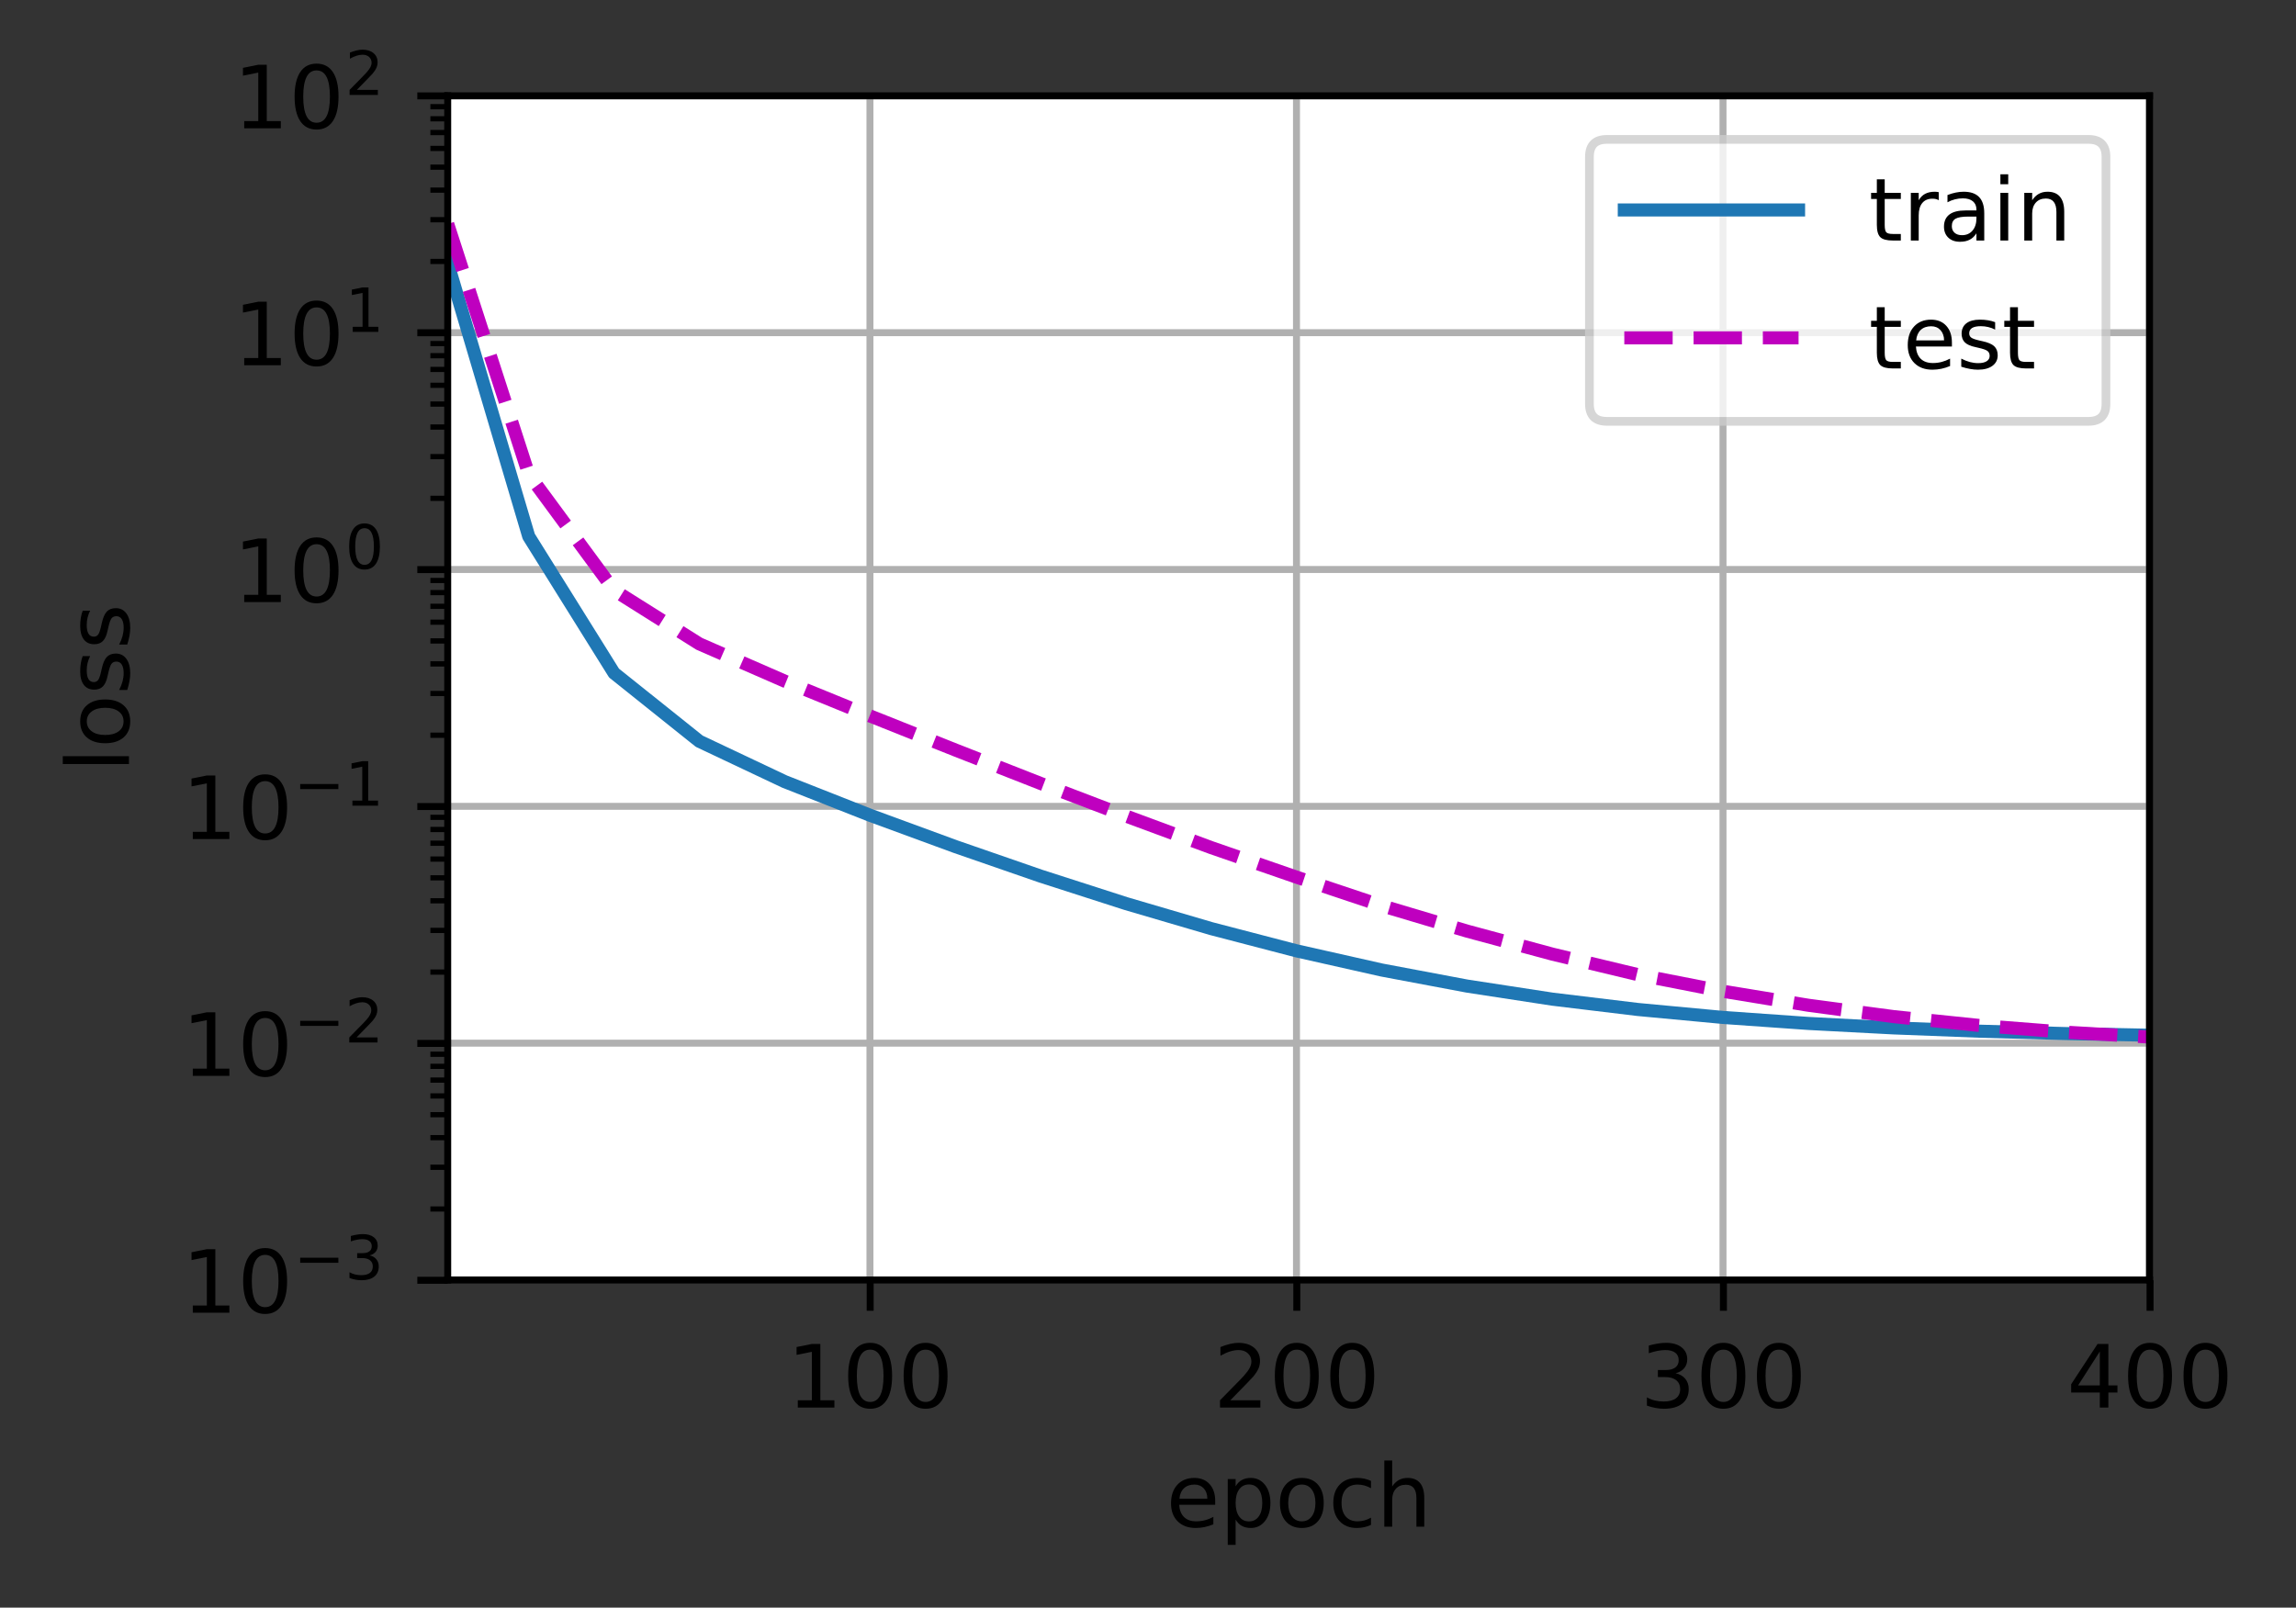 <?xml version="1.0" encoding="UTF-8"?>
<svg xmlns="http://www.w3.org/2000/svg" xmlns:xlink="http://www.w3.org/1999/xlink" width="351.229" height="245.941" viewBox="0 0 351.229 245.941" version="1.1">
<rect x="0" y="0" width="351.229" height="245.941" fill="#333333" stroke="none"/>
<defs>
<clipPath id="clip1">
  <path d="M 132 14.664 L 134 14.664 L 134 195.867 L 132 195.867 Z M 132 14.664 "/>
</clipPath>
<clipPath id="clip2">
  <path d="M 197 14.664 L 200 14.664 L 200 195.867 L 197 195.867 Z M 197 14.664 "/>
</clipPath>
<clipPath id="clip3">
  <path d="M 262 14.664 L 265 14.664 L 265 195.867 L 262 195.867 Z M 262 14.664 "/>
</clipPath>
<clipPath id="clip4">
  <path d="M 328 14.664 L 328.902 14.664 L 328.902 195.867 L 328 195.867 Z M 328 14.664 "/>
</clipPath>
<clipPath id="clip5">
  <path d="M 68.504 195 L 328.902 195 L 328.902 195.867 L 68.504 195.867 Z M 68.504 195 "/>
</clipPath>
<clipPath id="clip6">
  <path d="M 68.504 158 L 328.902 158 L 328.902 161 L 68.504 161 Z M 68.504 158 "/>
</clipPath>
<clipPath id="clip7">
  <path d="M 68.504 122 L 328.902 122 L 328.902 125 L 68.504 125 Z M 68.504 122 "/>
</clipPath>
<clipPath id="clip8">
  <path d="M 68.504 86 L 328.902 86 L 328.902 88 L 68.504 88 Z M 68.504 86 "/>
</clipPath>
<clipPath id="clip9">
  <path d="M 68.504 50 L 328.902 50 L 328.902 52 L 68.504 52 Z M 68.504 50 "/>
</clipPath>
<clipPath id="clip10">
  <path d="M 68.504 14.664 L 328.902 14.664 L 328.902 16 L 68.504 16 Z M 68.504 14.664 "/>
</clipPath>
<clipPath id="clip11">
  <path d="M 68.504 38 L 328.902 38 L 328.902 160 L 68.504 160 Z M 68.504 38 "/>
</clipPath>
<clipPath id="clip12">
  <path d="M 68.504 33 L 328.902 33 L 328.902 160 L 68.504 160 Z M 68.504 33 "/>
</clipPath>
<filter id="alpha" filterUnits="objectBoundingBox" x="0%" y="0%" width="100%" height="100%">
  <feColorMatrix type="matrix" in="SourceGraphic" values="0 0 0 0 1 0 0 0 0 1 0 0 0 0 1 0 0 0 1 0"/>
</filter>
<mask id="mask0">
  <g filter="url(#alpha)">
<rect x="0" y="0" width="351.229" height="245.941" style="fill:rgb(0%,0%,0%);fill-opacity:0.8;stroke:none;"/>
  </g>
</mask>
<clipPath id="clip13">
  <rect x="0" y="0" width="352" height="246"/>
</clipPath>
<g id="surface5" clip-path="url(#clip13)">
<path style="fill-rule:nonzero;fill:rgb(100%,100%,100%);fill-opacity:1;stroke-width:1;stroke-linecap:butt;stroke-linejoin:miter;stroke:rgb(80%,80%,80%);stroke-opacity:1;stroke-miterlimit:4;" d="M 184.403 48.354 L 239.678 48.354 C 241.011 48.354 241.679 47.689 241.679 46.356 L 241.679 18 C 241.679 16.667 241.011 15.999 239.678 15.999 L 184.403 15.999 C 183.07 15.999 182.402 16.667 182.402 18 L 182.402 46.356 C 182.402 47.689 183.07 48.354 184.403 48.354 Z M 184.403 48.354 " transform="matrix(1.333,0,0,1.333,0,-0)"/>
</g>
</defs>
<g id="surface1">
<path style=" stroke:none;fill-rule:nonzero;fill:rgb(100%,100%,100%);fill-opacity:1;" d="M 68.504 195.867 L 328.902 195.867 L 328.902 14.664 L 68.504 14.664 Z M 68.504 195.867 "/>
<g clip-path="url(#clip1)" clip-rule="nonzero">
<path style="fill:none;stroke-width:0.8;stroke-linecap:square;stroke-linejoin:round;stroke:rgb(69.02%,69.02%,69.02%);stroke-opacity:1;stroke-miterlimit:4;" d="M 99.835 146.9 L 99.835 10.998 " transform="matrix(1.333,0,0,1.333,0,-0)"/>
</g>
<path style="fill:none;stroke-width:0.8;stroke-linecap:butt;stroke-linejoin:round;stroke:rgb(0%,0%,0%);stroke-opacity:1;stroke-miterlimit:4;" d="M -0.001 0.001 L -0.001 3.499 " transform="matrix(1.333,0,0,1.333,133.115,195.866)"/>
<path style=" stroke:none;fill-rule:nonzero;fill:rgb(0%,0%,0%);fill-opacity:1;" d="M 122.043 214.223 L 124.191 214.223 L 124.191 206.809 L 121.855 207.277 L 121.855 206.078 L 124.18 205.609 L 125.492 205.609 L 125.492 214.223 L 127.641 214.223 L 127.641 215.332 L 122.043 215.332 Z M 122.043 214.223 "/>
<path style=" stroke:none;fill-rule:nonzero;fill:rgb(0%,0%,0%);fill-opacity:1;" d="M 133.109 206.477 C 132.434 206.477 131.926 206.809 131.582 207.477 C 131.242 208.141 131.074 209.145 131.074 210.48 C 131.074 211.812 131.242 212.812 131.582 213.477 C 131.926 214.145 132.434 214.477 133.109 214.477 C 133.793 214.477 134.305 214.145 134.645 213.477 C 134.984 212.812 135.156 211.812 135.156 210.48 C 135.156 209.145 134.984 208.141 134.645 207.477 C 134.305 206.809 133.793 206.477 133.109 206.477 Z M 133.109 205.434 C 134.199 205.434 135.031 205.867 135.609 206.727 C 136.184 207.59 136.469 208.84 136.469 210.48 C 136.469 212.117 136.184 213.367 135.609 214.227 C 135.031 215.09 134.199 215.52 133.109 215.52 C 132.02 215.52 131.188 215.09 130.613 214.227 C 130.039 213.367 129.75 212.117 129.75 210.48 C 129.75 208.84 130.039 207.59 130.613 206.727 C 131.188 205.867 132.02 205.434 133.109 205.434 Z M 133.109 205.434 "/>
<path style=" stroke:none;fill-rule:nonzero;fill:rgb(0%,0%,0%);fill-opacity:1;" d="M 141.594 206.477 C 140.918 206.477 140.406 206.809 140.066 207.477 C 139.727 208.141 139.555 209.145 139.555 210.48 C 139.555 211.812 139.727 212.812 140.066 213.477 C 140.406 214.145 140.918 214.477 141.594 214.477 C 142.273 214.477 142.785 214.145 143.125 213.477 C 143.469 212.812 143.641 211.812 143.641 210.48 C 143.641 209.145 143.469 208.141 143.125 207.477 C 142.785 206.809 142.273 206.477 141.594 206.477 Z M 141.594 205.434 C 142.684 205.434 143.516 205.867 144.09 206.727 C 144.668 207.59 144.953 208.84 144.953 210.48 C 144.953 212.117 144.668 213.367 144.09 214.227 C 143.516 215.09 142.684 215.52 141.594 215.52 C 140.504 215.52 139.672 215.09 139.098 214.227 C 138.523 213.367 138.234 212.117 138.234 210.48 C 138.234 208.84 138.523 207.59 139.098 206.727 C 139.672 205.867 140.504 205.434 141.594 205.434 Z M 141.594 205.434 "/>
<g clip-path="url(#clip2)" clip-rule="nonzero">
<path style="fill:none;stroke-width:0.8;stroke-linecap:square;stroke-linejoin:round;stroke:rgb(69.02%,69.02%,69.02%);stroke-opacity:1;stroke-miterlimit:4;" d="M 148.784 146.9 L 148.784 10.998 " transform="matrix(1.333,0,0,1.333,0,-0)"/>
</g>
<path style="fill:none;stroke-width:0.8;stroke-linecap:butt;stroke-linejoin:round;stroke:rgb(0%,0%,0%);stroke-opacity:1;stroke-miterlimit:4;" d="M 0.001 0.001 L 0.001 3.499 " transform="matrix(1.333,0,0,1.333,198.378,195.866)"/>
<path style=" stroke:none;fill-rule:nonzero;fill:rgb(0%,0%,0%);fill-opacity:1;" d="M 188.211 214.223 L 192.801 214.223 L 192.801 215.332 L 186.629 215.332 L 186.629 214.223 C 187.129 213.707 187.809 213.016 188.668 212.145 C 189.531 211.273 190.074 210.711 190.293 210.461 C 190.715 209.988 191.008 209.586 191.176 209.258 C 191.344 208.93 191.43 208.609 191.43 208.293 C 191.43 207.777 191.246 207.355 190.883 207.031 C 190.523 206.703 190.051 206.539 189.469 206.539 C 189.055 206.539 188.621 206.613 188.16 206.754 C 187.703 206.898 187.215 207.117 186.695 207.406 L 186.695 206.078 C 187.223 205.867 187.719 205.707 188.18 205.598 C 188.641 205.488 189.059 205.434 189.441 205.434 C 190.449 205.434 191.254 205.688 191.852 206.191 C 192.449 206.695 192.75 207.367 192.75 208.207 C 192.75 208.605 192.672 208.988 192.523 209.344 C 192.375 209.703 192.102 210.125 191.707 210.609 C 191.598 210.734 191.254 211.102 190.672 211.699 C 190.09 212.301 189.27 213.145 188.211 214.223 Z M 188.211 214.223 "/>
<path style=" stroke:none;fill-rule:nonzero;fill:rgb(0%,0%,0%);fill-opacity:1;" d="M 198.375 206.477 C 197.695 206.477 197.188 206.809 196.848 207.477 C 196.508 208.141 196.336 209.145 196.336 210.48 C 196.336 211.812 196.508 212.812 196.848 213.477 C 197.188 214.145 197.695 214.477 198.375 214.477 C 199.055 214.477 199.566 214.145 199.906 213.477 C 200.25 212.812 200.418 211.812 200.418 210.48 C 200.418 209.145 200.25 208.141 199.906 207.477 C 199.566 206.809 199.055 206.477 198.375 206.477 Z M 198.375 205.434 C 199.465 205.434 200.297 205.867 200.871 206.727 C 201.445 207.59 201.734 208.84 201.734 210.48 C 201.734 212.117 201.445 213.367 200.871 214.227 C 200.297 215.09 199.465 215.52 198.375 215.52 C 197.285 215.52 196.453 215.09 195.879 214.227 C 195.301 213.367 195.016 212.117 195.016 210.48 C 195.016 208.84 195.301 207.59 195.879 206.727 C 196.453 205.867 197.285 205.434 198.375 205.434 Z M 198.375 205.434 "/>
<path style=" stroke:none;fill-rule:nonzero;fill:rgb(0%,0%,0%);fill-opacity:1;" d="M 206.855 206.477 C 206.18 206.477 205.672 206.809 205.328 207.477 C 204.988 208.141 204.82 209.145 204.82 210.48 C 204.82 211.812 204.988 212.812 205.328 213.477 C 205.672 214.145 206.18 214.477 206.855 214.477 C 207.539 214.477 208.051 214.145 208.391 213.477 C 208.73 212.812 208.902 211.812 208.902 210.48 C 208.902 209.145 208.73 208.141 208.391 207.477 C 208.051 206.809 207.539 206.477 206.855 206.477 Z M 206.855 205.434 C 207.945 205.434 208.781 205.867 209.355 206.727 C 209.93 207.59 210.219 208.84 210.219 210.48 C 210.219 212.117 209.93 213.367 209.355 214.227 C 208.781 215.09 207.945 215.52 206.855 215.52 C 205.77 215.52 204.938 215.09 204.359 214.227 C 203.785 213.367 203.5 212.117 203.5 210.48 C 203.5 208.84 203.785 207.59 204.359 206.727 C 204.938 205.867 205.77 205.434 206.855 205.434 Z M 206.855 205.434 "/>
<g clip-path="url(#clip3)" clip-rule="nonzero">
<path style="fill:none;stroke-width:0.8;stroke-linecap:square;stroke-linejoin:round;stroke:rgb(69.02%,69.02%,69.02%);stroke-opacity:1;stroke-miterlimit:4;" d="M 197.73 146.9 L 197.73 10.998 " transform="matrix(1.333,0,0,1.333,0,-0)"/>
</g>
<path style="fill:none;stroke-width:0.8;stroke-linecap:butt;stroke-linejoin:round;stroke:rgb(0%,0%,0%);stroke-opacity:1;stroke-miterlimit:4;" d="M -0 0.001 L -0 3.499 " transform="matrix(1.333,0,0,1.333,263.641,195.866)"/>
<path style=" stroke:none;fill-rule:nonzero;fill:rgb(0%,0%,0%);fill-opacity:1;" d="M 256.328 210.09 C 256.957 210.223 257.445 210.504 257.801 210.93 C 258.152 211.355 258.332 211.879 258.332 212.504 C 258.332 213.465 258 214.207 257.34 214.73 C 256.68 215.258 255.742 215.52 254.527 215.52 C 254.121 215.52 253.703 215.48 253.27 215.398 C 252.84 215.32 252.391 215.199 251.934 215.035 L 251.934 213.77 C 252.297 213.98 252.695 214.141 253.129 214.25 C 253.562 214.355 254.016 214.41 254.492 214.41 C 255.316 214.41 255.941 214.25 256.375 213.926 C 256.805 213.598 257.023 213.125 257.023 212.504 C 257.023 211.93 256.82 211.484 256.422 211.16 C 256.02 210.836 255.461 210.676 254.746 210.676 L 253.613 210.676 L 253.613 209.594 L 254.797 209.594 C 255.441 209.594 255.938 209.465 256.281 209.207 C 256.625 208.949 256.797 208.578 256.797 208.09 C 256.797 207.594 256.617 207.211 256.266 206.941 C 255.91 206.676 255.406 206.539 254.746 206.539 C 254.383 206.539 253.996 206.582 253.586 206.66 C 253.172 206.738 252.719 206.859 252.223 207.023 L 252.223 205.852 C 252.723 205.711 253.191 205.609 253.629 205.539 C 254.066 205.469 254.477 205.434 254.863 205.434 C 255.859 205.434 256.648 205.66 257.23 206.117 C 257.812 206.57 258.105 207.18 258.105 207.953 C 258.105 208.492 257.949 208.945 257.641 209.316 C 257.332 209.688 256.895 209.945 256.328 210.09 Z M 256.328 210.09 "/>
<path style=" stroke:none;fill-rule:nonzero;fill:rgb(0%,0%,0%);fill-opacity:1;" d="M 263.637 206.477 C 262.961 206.477 262.453 206.809 262.109 207.477 C 261.77 208.141 261.598 209.145 261.598 210.48 C 261.598 211.812 261.77 212.812 262.109 213.477 C 262.453 214.145 262.961 214.477 263.637 214.477 C 264.32 214.477 264.828 214.145 265.172 213.477 C 265.512 212.812 265.684 211.812 265.684 210.48 C 265.684 209.145 265.512 208.141 265.172 207.477 C 264.828 206.809 264.32 206.477 263.637 206.477 Z M 263.637 205.434 C 264.727 205.434 265.559 205.867 266.133 206.727 C 266.711 207.59 266.996 208.84 266.996 210.48 C 266.996 212.117 266.711 213.367 266.133 214.227 C 265.559 215.09 264.727 215.52 263.637 215.52 C 262.547 215.52 261.715 215.09 261.141 214.227 C 260.566 213.367 260.277 212.117 260.277 210.48 C 260.277 208.84 260.566 207.59 261.141 206.727 C 261.715 205.867 262.547 205.434 263.637 205.434 Z M 263.637 205.434 "/>
<path style=" stroke:none;fill-rule:nonzero;fill:rgb(0%,0%,0%);fill-opacity:1;" d="M 272.121 206.477 C 271.441 206.477 270.934 206.809 270.594 207.477 C 270.254 208.141 270.082 209.145 270.082 210.48 C 270.082 211.812 270.254 212.812 270.594 213.477 C 270.934 214.145 271.441 214.477 272.121 214.477 C 272.801 214.477 273.312 214.145 273.652 213.477 C 273.996 212.812 274.164 211.812 274.164 210.48 C 274.164 209.145 273.996 208.141 273.652 207.477 C 273.312 206.809 272.801 206.477 272.121 206.477 Z M 272.121 205.434 C 273.211 205.434 274.043 205.867 274.617 206.727 C 275.191 207.59 275.48 208.84 275.48 210.48 C 275.48 212.117 275.191 213.367 274.617 214.227 C 274.043 215.09 273.211 215.52 272.121 215.52 C 271.031 215.52 270.199 215.09 269.625 214.227 C 269.051 213.367 268.762 212.117 268.762 210.48 C 268.762 208.84 269.051 207.59 269.625 206.727 C 270.199 205.867 271.031 205.434 272.121 205.434 Z M 272.121 205.434 "/>
<g clip-path="url(#clip4)" clip-rule="nonzero">
<path style="fill:none;stroke-width:0.8;stroke-linecap:square;stroke-linejoin:round;stroke:rgb(69.02%,69.02%,69.02%);stroke-opacity:1;stroke-miterlimit:4;" d="M 246.677 146.9 L 246.677 10.998 " transform="matrix(1.333,0,0,1.333,0,-0)"/>
</g>
<path style="fill:none;stroke-width:0.8;stroke-linecap:butt;stroke-linejoin:round;stroke:rgb(0%,0%,0%);stroke-opacity:1;stroke-miterlimit:4;" d="M -0.001 0.001 L -0.001 3.499 " transform="matrix(1.333,0,0,1.333,328.904,195.866)"/>
<path style=" stroke:none;fill-rule:nonzero;fill:rgb(0%,0%,0%);fill-opacity:1;" d="M 321.219 206.754 L 317.898 211.945 L 321.219 211.945 Z M 320.871 205.609 L 322.527 205.609 L 322.527 211.945 L 323.914 211.945 L 323.914 213.039 L 322.527 213.039 L 322.527 215.332 L 321.219 215.332 L 321.219 213.039 L 316.832 213.039 L 316.832 211.77 Z M 320.871 205.609 "/>
<path style=" stroke:none;fill-rule:nonzero;fill:rgb(0%,0%,0%);fill-opacity:1;" d="M 328.898 206.477 C 328.223 206.477 327.715 206.809 327.371 207.477 C 327.031 208.141 326.863 209.145 326.863 210.48 C 326.863 211.812 327.031 212.812 327.371 213.477 C 327.715 214.145 328.223 214.477 328.898 214.477 C 329.582 214.477 330.094 214.145 330.434 213.477 C 330.773 212.812 330.945 211.812 330.945 210.48 C 330.945 209.145 330.773 208.141 330.434 207.477 C 330.094 206.809 329.582 206.477 328.898 206.477 Z M 328.898 205.434 C 329.988 205.434 330.824 205.867 331.398 206.727 C 331.973 207.59 332.262 208.84 332.262 210.48 C 332.262 212.117 331.973 213.367 331.398 214.227 C 330.824 215.09 329.988 215.52 328.898 215.52 C 327.812 215.52 326.98 215.09 326.402 214.227 C 325.828 213.367 325.543 212.117 325.543 210.48 C 325.543 208.84 325.828 207.59 326.402 206.727 C 326.98 205.867 327.812 205.434 328.898 205.434 Z M 328.898 205.434 "/>
<path style=" stroke:none;fill-rule:nonzero;fill:rgb(0%,0%,0%);fill-opacity:1;" d="M 337.383 206.477 C 336.707 206.477 336.199 206.809 335.855 207.477 C 335.516 208.141 335.344 209.145 335.344 210.48 C 335.344 211.812 335.516 212.812 335.855 213.477 C 336.199 214.145 336.707 214.477 337.383 214.477 C 338.066 214.477 338.574 214.145 338.918 213.477 C 339.258 212.812 339.43 211.812 339.43 210.48 C 339.43 209.145 339.258 208.141 338.918 207.477 C 338.574 206.809 338.066 206.477 337.383 206.477 Z M 337.383 205.434 C 338.473 205.434 339.305 205.867 339.879 206.727 C 340.457 207.59 340.742 208.84 340.742 210.48 C 340.742 212.117 340.457 213.367 339.879 214.227 C 339.305 215.09 338.473 215.52 337.383 215.52 C 336.293 215.52 335.461 215.09 334.887 214.227 C 334.312 213.367 334.023 212.117 334.023 210.48 C 334.023 208.84 334.312 207.59 334.887 206.727 C 335.461 205.867 336.293 205.434 337.383 205.434 Z M 337.383 205.434 "/>
<path style=" stroke:none;fill-rule:nonzero;fill:rgb(0%,0%,0%);fill-opacity:1;" d="M 185.895 229.621 L 185.895 230.207 L 180.387 230.207 C 180.438 231.031 180.688 231.66 181.133 232.094 C 181.574 232.523 182.195 232.742 182.988 232.742 C 183.449 232.742 183.895 232.684 184.328 232.57 C 184.758 232.461 185.188 232.289 185.613 232.062 L 185.613 233.195 C 185.184 233.379 184.742 233.52 184.293 233.613 C 183.84 233.711 183.383 233.758 182.918 233.758 C 181.754 233.758 180.832 233.418 180.152 232.742 C 179.477 232.066 179.137 231.148 179.137 229.992 C 179.137 228.801 179.457 227.852 180.102 227.152 C 180.746 226.453 181.617 226.102 182.711 226.102 C 183.691 226.102 184.465 226.418 185.039 227.051 C 185.609 227.68 185.895 228.539 185.895 229.621 Z M 184.695 229.27 C 184.688 228.617 184.504 228.094 184.145 227.703 C 183.789 227.312 183.312 227.117 182.723 227.117 C 182.055 227.117 181.52 227.305 181.117 227.684 C 180.719 228.059 180.484 228.594 180.426 229.277 Z M 184.695 229.27 "/>
<path style=" stroke:none;fill-rule:nonzero;fill:rgb(0%,0%,0%);fill-opacity:1;" d="M 189.02 232.473 L 189.02 236.34 L 187.812 236.34 L 187.812 226.277 L 189.02 226.277 L 189.02 227.383 C 189.27 226.949 189.59 226.629 189.973 226.418 C 190.355 226.207 190.816 226.102 191.348 226.102 C 192.234 226.102 192.953 226.453 193.508 227.156 C 194.062 227.859 194.34 228.781 194.34 229.93 C 194.34 231.074 194.062 232 193.508 232.703 C 192.953 233.406 192.234 233.758 191.348 233.758 C 190.816 233.758 190.355 233.652 189.973 233.441 C 189.59 233.23 189.27 232.906 189.02 232.473 Z M 193.094 229.93 C 193.094 229.047 192.914 228.355 192.551 227.855 C 192.188 227.355 191.691 227.102 191.059 227.102 C 190.422 227.102 189.926 227.355 189.562 227.855 C 189.199 228.355 189.02 229.047 189.02 229.93 C 189.02 230.809 189.199 231.5 189.562 232 C 189.926 232.504 190.422 232.754 191.059 232.754 C 191.691 232.754 192.188 232.504 192.551 232 C 192.914 231.5 193.094 230.809 193.094 229.93 Z M 193.094 229.93 "/>
<path style=" stroke:none;fill-rule:nonzero;fill:rgb(0%,0%,0%);fill-opacity:1;" d="M 199.148 227.117 C 198.508 227.117 198 227.367 197.625 227.867 C 197.25 228.367 197.066 229.055 197.066 229.93 C 197.066 230.801 197.25 231.488 197.621 231.988 C 197.992 232.488 198.504 232.742 199.148 232.742 C 199.785 232.742 200.293 232.488 200.664 231.988 C 201.039 231.48 201.227 230.797 201.227 229.93 C 201.227 229.062 201.039 228.379 200.664 227.875 C 200.293 227.367 199.785 227.117 199.148 227.117 Z M 199.148 226.102 C 200.191 226.102 201.008 226.441 201.602 227.117 C 202.199 227.793 202.496 228.73 202.496 229.93 C 202.496 231.121 202.199 232.059 201.602 232.738 C 201.008 233.418 200.191 233.758 199.148 233.758 C 198.102 233.758 197.281 233.418 196.691 232.738 C 196.098 232.059 195.801 231.121 195.801 229.93 C 195.801 228.73 196.098 227.793 196.691 227.117 C 197.281 226.441 198.102 226.102 199.148 226.102 Z M 199.148 226.102 "/>
<path style=" stroke:none;fill-rule:nonzero;fill:rgb(0%,0%,0%);fill-opacity:1;" d="M 209.727 226.555 L 209.727 227.676 C 209.391 227.488 209.051 227.348 208.711 227.254 C 208.371 227.164 208.027 227.117 207.68 227.117 C 206.902 227.117 206.297 227.363 205.867 227.855 C 205.438 228.348 205.223 229.039 205.223 229.93 C 205.223 230.82 205.438 231.512 205.867 232.004 C 206.297 232.496 206.902 232.742 207.68 232.742 C 208.027 232.742 208.371 232.695 208.711 232.602 C 209.051 232.508 209.391 232.367 209.727 232.18 L 209.727 233.289 C 209.395 233.445 209.047 233.562 208.688 233.637 C 208.332 233.719 207.953 233.758 207.547 233.758 C 206.449 233.758 205.574 233.414 204.93 232.723 C 204.281 232.031 203.961 231.102 203.961 229.93 C 203.961 228.738 204.285 227.805 204.938 227.125 C 205.594 226.441 206.488 226.102 207.625 226.102 C 207.996 226.102 208.355 226.141 208.707 226.215 C 209.059 226.289 209.398 226.402 209.727 226.555 Z M 209.727 226.555 "/>
<path style=" stroke:none;fill-rule:nonzero;fill:rgb(0%,0%,0%);fill-opacity:1;" d="M 217.875 229.164 L 217.875 233.566 L 216.676 233.566 L 216.676 229.207 C 216.676 228.516 216.543 228 216.273 227.656 C 216.004 227.312 215.598 227.145 215.062 227.145 C 214.414 227.145 213.902 227.348 213.531 227.762 C 213.156 228.172 212.969 228.734 212.969 229.445 L 212.969 233.566 L 211.766 233.566 L 211.766 223.438 L 212.969 223.438 L 212.969 227.41 C 213.258 226.969 213.594 226.645 213.98 226.426 C 214.371 226.211 214.82 226.102 215.328 226.102 C 216.164 226.102 216.797 226.359 217.227 226.879 C 217.66 227.395 217.875 228.16 217.875 229.164 Z M 217.875 229.164 "/>
<g clip-path="url(#clip5)" clip-rule="nonzero">
<path style="fill:none;stroke-width:0.8;stroke-linecap:square;stroke-linejoin:round;stroke:rgb(69.02%,69.02%,69.02%);stroke-opacity:1;stroke-miterlimit:4;" d="M 51.378 146.9 L 246.677 146.9 " transform="matrix(1.333,0,0,1.333,0,-0)"/>
</g>
<path style="fill:none;stroke-width:0.8;stroke-linecap:butt;stroke-linejoin:round;stroke:rgb(0%,0%,0%);stroke-opacity:1;stroke-miterlimit:4;" d="M -0 0.001 L -3.501 0.001 " transform="matrix(1.333,0,0,1.333,68.504,195.866)"/>
<path style=" stroke:none;fill-rule:nonzero;fill:rgb(0%,0%,0%);fill-opacity:1;" d="M 29.492 199.723 L 31.641 199.723 L 31.641 192.305 L 29.301 192.773 L 29.301 191.578 L 31.629 191.109 L 32.941 191.109 L 32.941 199.723 L 35.09 199.723 L 35.09 200.828 L 29.492 200.828 Z M 29.492 199.723 "/>
<path style=" stroke:none;fill-rule:nonzero;fill:rgb(0%,0%,0%);fill-opacity:1;" d="M 40.559 191.977 C 39.883 191.977 39.371 192.309 39.031 192.977 C 38.691 193.641 38.52 194.641 38.52 195.98 C 38.52 197.312 38.691 198.309 39.031 198.977 C 39.371 199.645 39.883 199.977 40.559 199.977 C 41.238 199.977 41.75 199.645 42.09 198.977 C 42.434 198.309 42.605 197.312 42.605 195.98 C 42.605 194.641 42.434 193.641 42.09 192.977 C 41.75 192.309 41.238 191.977 40.559 191.977 Z M 40.559 190.934 C 41.648 190.934 42.48 191.363 43.055 192.227 C 43.633 193.09 43.918 194.34 43.918 195.98 C 43.918 197.617 43.633 198.863 43.055 199.727 C 42.48 200.59 41.648 201.02 40.559 201.02 C 39.469 201.02 38.637 200.59 38.062 199.727 C 37.488 198.863 37.199 197.617 37.199 195.98 C 37.199 194.34 37.488 193.09 38.062 192.227 C 38.637 191.363 39.469 190.934 40.559 190.934 Z M 40.559 190.934 "/>
<path style=" stroke:none;fill-rule:nonzero;fill:rgb(0%,0%,0%);fill-opacity:1;" d="M 45.922 192.41 L 51.762 192.41 L 51.762 193.188 L 45.922 193.188 Z M 45.922 192.41 "/>
<path style=" stroke:none;fill-rule:nonzero;fill:rgb(0%,0%,0%);fill-opacity:1;" d="M 56.539 192.055 C 56.98 192.148 57.324 192.348 57.57 192.645 C 57.816 192.941 57.941 193.309 57.941 193.746 C 57.941 194.418 57.711 194.938 57.25 195.305 C 56.789 195.676 56.133 195.859 55.281 195.859 C 54.996 195.859 54.703 195.828 54.398 195.773 C 54.098 195.715 53.785 195.633 53.465 195.52 L 53.465 194.633 C 53.719 194.781 53.996 194.891 54.301 194.969 C 54.605 195.043 54.922 195.082 55.254 195.082 C 55.832 195.082 56.27 194.969 56.574 194.742 C 56.875 194.512 57.027 194.184 57.027 193.746 C 57.027 193.348 56.887 193.031 56.605 192.809 C 56.324 192.582 55.934 192.469 55.434 192.469 L 54.637 192.469 L 54.637 191.711 L 55.469 191.711 C 55.922 191.711 56.266 191.621 56.508 191.438 C 56.746 191.258 56.867 190.996 56.867 190.656 C 56.867 190.309 56.742 190.039 56.496 189.855 C 56.25 189.668 55.895 189.574 55.434 189.574 C 55.18 189.574 54.91 189.602 54.621 189.656 C 54.332 189.711 54.012 189.793 53.668 189.91 L 53.668 189.09 C 54.016 188.992 54.344 188.918 54.648 188.871 C 54.957 188.82 55.242 188.797 55.512 188.797 C 56.211 188.797 56.766 188.957 57.172 189.273 C 57.578 189.59 57.781 190.02 57.781 190.562 C 57.781 190.938 57.676 191.258 57.461 191.516 C 57.242 191.777 56.938 191.957 56.539 192.055 Z M 56.539 192.055 "/>
<g clip-path="url(#clip6)" clip-rule="nonzero">
<path style="fill:none;stroke-width:0.8;stroke-linecap:square;stroke-linejoin:round;stroke:rgb(69.02%,69.02%,69.02%);stroke-opacity:1;stroke-miterlimit:4;" d="M 51.378 119.719 L 246.677 119.719 " transform="matrix(1.333,0,0,1.333,0,-0)"/>
</g>
<path style="fill:none;stroke-width:0.8;stroke-linecap:butt;stroke-linejoin:round;stroke:rgb(0%,0%,0%);stroke-opacity:1;stroke-miterlimit:4;" d="M -0 -0 L -3.501 -0 " transform="matrix(1.333,0,0,1.333,68.504,159.626)"/>
<path style=" stroke:none;fill-rule:nonzero;fill:rgb(0%,0%,0%);fill-opacity:1;" d="M 29.492 163.484 L 31.641 163.484 L 31.641 156.066 L 29.301 156.535 L 29.301 155.336 L 31.629 154.867 L 32.941 154.867 L 32.941 163.484 L 35.09 163.484 L 35.09 164.59 L 29.492 164.59 Z M 29.492 163.484 "/>
<path style=" stroke:none;fill-rule:nonzero;fill:rgb(0%,0%,0%);fill-opacity:1;" d="M 40.559 155.734 C 39.883 155.734 39.371 156.066 39.031 156.734 C 38.691 157.398 38.52 158.402 38.52 159.738 C 38.52 161.07 38.691 162.07 39.031 162.738 C 39.371 163.402 39.883 163.738 40.559 163.738 C 41.238 163.738 41.75 163.402 42.09 162.738 C 42.434 162.07 42.605 161.07 42.605 159.738 C 42.605 158.402 42.434 157.398 42.09 156.734 C 41.75 156.066 41.238 155.734 40.559 155.734 Z M 40.559 154.691 C 41.648 154.691 42.48 155.125 43.055 155.988 C 43.633 156.848 43.918 158.098 43.918 159.738 C 43.918 161.375 43.633 162.625 43.055 163.488 C 42.48 164.348 41.648 164.777 40.559 164.777 C 39.469 164.777 38.637 164.348 38.062 163.488 C 37.488 162.625 37.199 161.375 37.199 159.738 C 37.199 158.098 37.488 156.848 38.062 155.988 C 38.637 155.125 39.469 154.691 40.559 154.691 Z M 40.559 154.691 "/>
<path style=" stroke:none;fill-rule:nonzero;fill:rgb(0%,0%,0%);fill-opacity:1;" d="M 45.922 156.172 L 51.762 156.172 L 51.762 156.945 L 45.922 156.945 Z M 45.922 156.172 "/>
<path style=" stroke:none;fill-rule:nonzero;fill:rgb(0%,0%,0%);fill-opacity:1;" d="M 54.543 158.711 L 57.754 158.711 L 57.754 159.484 L 53.434 159.484 L 53.434 158.711 C 53.785 158.348 54.262 157.863 54.863 157.254 C 55.469 156.645 55.848 156.254 56 156.074 C 56.297 155.746 56.5 155.465 56.617 155.234 C 56.734 155.008 56.793 154.781 56.793 154.559 C 56.793 154.195 56.668 153.902 56.414 153.676 C 56.16 153.445 55.828 153.332 55.422 153.332 C 55.133 153.332 54.828 153.383 54.508 153.484 C 54.188 153.582 53.844 153.734 53.48 153.938 L 53.48 153.008 C 53.852 152.859 54.195 152.746 54.52 152.672 C 54.844 152.598 55.137 152.559 55.402 152.559 C 56.109 152.559 56.672 152.734 57.09 153.086 C 57.508 153.438 57.719 153.91 57.719 154.5 C 57.719 154.777 57.668 155.043 57.562 155.297 C 57.457 155.547 57.266 155.84 56.988 156.18 C 56.914 156.27 56.672 156.523 56.266 156.945 C 55.859 157.367 55.285 157.953 54.543 158.711 Z M 54.543 158.711 "/>
<g clip-path="url(#clip7)" clip-rule="nonzero">
<path style="fill:none;stroke-width:0.8;stroke-linecap:square;stroke-linejoin:round;stroke:rgb(69.02%,69.02%,69.02%);stroke-opacity:1;stroke-miterlimit:4;" d="M 51.378 92.54 L 246.677 92.54 " transform="matrix(1.333,0,0,1.333,0,-0)"/>
</g>
<path style="fill:none;stroke-width:0.8;stroke-linecap:butt;stroke-linejoin:round;stroke:rgb(0%,0%,0%);stroke-opacity:1;stroke-miterlimit:4;" d="M -0 0.001 L -3.501 0.001 " transform="matrix(1.333,0,0,1.333,68.504,123.386)"/>
<path style=" stroke:none;fill-rule:nonzero;fill:rgb(0%,0%,0%);fill-opacity:1;" d="M 29.492 127.254 L 31.641 127.254 L 31.641 119.836 L 29.301 120.305 L 29.301 119.109 L 31.629 118.641 L 32.941 118.641 L 32.941 127.254 L 35.09 127.254 L 35.09 128.359 L 29.492 128.359 Z M 29.492 127.254 "/>
<path style=" stroke:none;fill-rule:nonzero;fill:rgb(0%,0%,0%);fill-opacity:1;" d="M 40.559 119.504 C 39.883 119.504 39.371 119.84 39.031 120.504 C 38.691 121.172 38.52 122.172 38.52 123.512 C 38.52 124.844 38.691 125.84 39.031 126.508 C 39.371 127.176 39.883 127.508 40.559 127.508 C 41.238 127.508 41.75 127.176 42.09 126.508 C 42.434 125.84 42.605 124.844 42.605 123.512 C 42.605 122.172 42.434 121.172 42.09 120.504 C 41.75 119.84 41.238 119.504 40.559 119.504 Z M 40.559 118.465 C 41.648 118.465 42.48 118.895 43.055 119.758 C 43.633 120.617 43.918 121.871 43.918 123.512 C 43.918 125.145 43.633 126.395 43.055 127.258 C 42.48 128.117 41.648 128.551 40.559 128.551 C 39.469 128.551 38.637 128.117 38.062 127.258 C 37.488 126.395 37.199 125.145 37.199 123.512 C 37.199 121.871 37.488 120.617 38.062 119.758 C 38.637 118.895 39.469 118.465 40.559 118.465 Z M 40.559 118.465 "/>
<path style=" stroke:none;fill-rule:nonzero;fill:rgb(0%,0%,0%);fill-opacity:1;" d="M 45.922 119.941 L 51.762 119.941 L 51.762 120.719 L 45.922 120.719 Z M 45.922 119.941 "/>
<path style=" stroke:none;fill-rule:nonzero;fill:rgb(0%,0%,0%);fill-opacity:1;" d="M 53.91 122.48 L 55.414 122.48 L 55.414 117.289 L 53.777 117.617 L 53.777 116.781 L 55.402 116.453 L 56.324 116.453 L 56.324 122.48 L 57.828 122.48 L 57.828 123.254 L 53.91 123.254 Z M 53.91 122.48 "/>
<g clip-path="url(#clip8)" clip-rule="nonzero">
<path style="fill:none;stroke-width:0.8;stroke-linecap:square;stroke-linejoin:round;stroke:rgb(69.02%,69.02%,69.02%);stroke-opacity:1;stroke-miterlimit:4;" d="M 51.378 65.358 L 246.677 65.358 " transform="matrix(1.333,0,0,1.333,0,-0)"/>
</g>
<path style="fill:none;stroke-width:0.8;stroke-linecap:butt;stroke-linejoin:round;stroke:rgb(0%,0%,0%);stroke-opacity:1;stroke-miterlimit:4;" d="M -0 -0.001 L -3.501 -0.001 " transform="matrix(1.333,0,0,1.333,68.504,87.146)"/>
<path style=" stroke:none;fill-rule:nonzero;fill:rgb(0%,0%,0%);fill-opacity:1;" d="M 37.359 91.004 L 39.508 91.004 L 39.508 83.586 L 37.168 84.055 L 37.168 82.855 L 39.492 82.387 L 40.809 82.387 L 40.809 91.004 L 42.957 91.004 L 42.957 92.109 L 37.359 92.109 Z M 37.359 91.004 "/>
<path style=" stroke:none;fill-rule:nonzero;fill:rgb(0%,0%,0%);fill-opacity:1;" d="M 48.426 83.254 C 47.75 83.254 47.238 83.59 46.898 84.254 C 46.559 84.922 46.387 85.922 46.387 87.258 C 46.387 88.59 46.559 89.59 46.898 90.258 C 47.238 90.922 47.75 91.258 48.426 91.258 C 49.105 91.258 49.617 90.922 49.957 90.258 C 50.301 89.59 50.469 88.59 50.469 87.258 C 50.469 85.922 50.301 84.922 49.957 84.254 C 49.617 83.59 49.105 83.254 48.426 83.254 Z M 48.426 82.215 C 49.516 82.215 50.348 82.645 50.922 83.508 C 51.496 84.367 51.785 85.617 51.785 87.258 C 51.785 88.895 51.496 90.145 50.922 91.008 C 50.348 91.867 49.516 92.297 48.426 92.297 C 47.336 92.297 46.504 91.867 45.93 91.008 C 45.355 90.145 45.066 88.895 45.066 87.258 C 45.066 85.617 45.355 84.367 45.93 83.508 C 46.504 82.645 47.336 82.215 48.426 82.215 Z M 48.426 82.215 "/>
<path style=" stroke:none;fill-rule:nonzero;fill:rgb(0%,0%,0%);fill-opacity:1;" d="M 55.766 80.809 C 55.289 80.809 54.934 81.039 54.695 81.508 C 54.457 81.973 54.34 82.672 54.34 83.609 C 54.34 84.543 54.457 85.242 54.695 85.707 C 54.934 86.176 55.289 86.41 55.766 86.41 C 56.242 86.41 56.598 86.176 56.836 85.707 C 57.078 85.242 57.195 84.543 57.195 83.609 C 57.195 82.672 57.078 81.973 56.836 81.508 C 56.598 81.039 56.242 80.809 55.766 80.809 Z M 55.766 80.078 C 56.527 80.078 57.109 80.379 57.512 80.984 C 57.914 81.586 58.117 82.461 58.117 83.609 C 58.117 84.754 57.914 85.629 57.512 86.234 C 57.109 86.836 56.527 87.137 55.766 87.137 C 55 87.137 54.418 86.836 54.016 86.234 C 53.613 85.629 53.414 84.754 53.414 83.609 C 53.414 82.461 53.613 81.586 54.016 80.984 C 54.418 80.379 55 80.078 55.766 80.078 Z M 55.766 80.078 "/>
<g clip-path="url(#clip9)" clip-rule="nonzero">
<path style="fill:none;stroke-width:0.8;stroke-linecap:square;stroke-linejoin:round;stroke:rgb(69.02%,69.02%,69.02%);stroke-opacity:1;stroke-miterlimit:4;" d="M 51.378 38.18 L 246.677 38.18 " transform="matrix(1.333,0,0,1.333,0,-0)"/>
</g>
<path style="fill:none;stroke-width:0.8;stroke-linecap:butt;stroke-linejoin:round;stroke:rgb(0%,0%,0%);stroke-opacity:1;stroke-miterlimit:4;" d="M -0 0 L -3.501 0 " transform="matrix(1.333,0,0,1.333,68.504,50.906)"/>
<path style=" stroke:none;fill-rule:nonzero;fill:rgb(0%,0%,0%);fill-opacity:1;" d="M 37.359 54.773 L 39.508 54.773 L 39.508 47.355 L 37.168 47.824 L 37.168 46.629 L 39.492 46.16 L 40.809 46.16 L 40.809 54.773 L 42.957 54.773 L 42.957 55.879 L 37.359 55.879 Z M 37.359 54.773 "/>
<path style=" stroke:none;fill-rule:nonzero;fill:rgb(0%,0%,0%);fill-opacity:1;" d="M 48.426 47.027 C 47.75 47.027 47.238 47.359 46.898 48.027 C 46.559 48.691 46.387 49.691 46.387 51.031 C 46.387 52.363 46.559 53.359 46.898 54.027 C 47.238 54.695 47.75 55.027 48.426 55.027 C 49.105 55.027 49.617 54.695 49.957 54.027 C 50.301 53.359 50.469 52.363 50.469 51.031 C 50.469 49.691 50.301 48.691 49.957 48.027 C 49.617 47.359 49.105 47.027 48.426 47.027 Z M 48.426 45.984 C 49.516 45.984 50.348 46.414 50.922 47.277 C 51.496 48.141 51.785 49.391 51.785 51.031 C 51.785 52.668 51.496 53.914 50.922 54.777 C 50.348 55.641 49.516 56.07 48.426 56.07 C 47.336 56.07 46.504 55.641 45.93 54.777 C 45.355 53.914 45.066 52.668 45.066 51.031 C 45.066 49.391 45.355 48.141 45.93 47.277 C 46.504 46.414 47.336 45.984 48.426 45.984 Z M 48.426 45.984 "/>
<path style=" stroke:none;fill-rule:nonzero;fill:rgb(0%,0%,0%);fill-opacity:1;" d="M 53.957 50 L 55.461 50 L 55.461 44.809 L 53.824 45.137 L 53.824 44.301 L 55.449 43.973 L 56.371 43.973 L 56.371 50 L 57.875 50 L 57.875 50.777 L 53.957 50.777 Z M 53.957 50 "/>
<g clip-path="url(#clip10)" clip-rule="nonzero">
<path style="fill:none;stroke-width:0.8;stroke-linecap:square;stroke-linejoin:round;stroke:rgb(69.02%,69.02%,69.02%);stroke-opacity:1;stroke-miterlimit:4;" d="M 51.378 10.998 L 246.677 10.998 " transform="matrix(1.333,0,0,1.333,0,-0)"/>
</g>
<path style="fill:none;stroke-width:0.8;stroke-linecap:butt;stroke-linejoin:round;stroke:rgb(0%,0%,0%);stroke-opacity:1;stroke-miterlimit:4;" d="M -0 -0.001 L -3.501 -0.001 " transform="matrix(1.333,0,0,1.333,68.504,14.666)"/>
<path style=" stroke:none;fill-rule:nonzero;fill:rgb(0%,0%,0%);fill-opacity:1;" d="M 37.359 18.523 L 39.508 18.523 L 39.508 11.105 L 37.168 11.574 L 37.168 10.379 L 39.492 9.91 L 40.809 9.91 L 40.809 18.523 L 42.957 18.523 L 42.957 19.629 L 37.359 19.629 Z M 37.359 18.523 "/>
<path style=" stroke:none;fill-rule:nonzero;fill:rgb(0%,0%,0%);fill-opacity:1;" d="M 48.426 10.773 C 47.75 10.773 47.238 11.109 46.898 11.773 C 46.559 12.441 46.387 13.441 46.387 14.777 C 46.387 16.109 46.559 17.109 46.898 17.777 C 47.238 18.445 47.75 18.777 48.426 18.777 C 49.105 18.777 49.617 18.445 49.957 17.777 C 50.301 17.109 50.469 16.109 50.469 14.777 C 50.469 13.441 50.301 12.441 49.957 11.773 C 49.617 11.109 49.105 10.773 48.426 10.773 Z M 48.426 9.734 C 49.516 9.734 50.348 10.164 50.922 11.027 C 51.496 11.887 51.785 13.141 51.785 14.777 C 51.785 16.414 51.496 17.664 50.922 18.527 C 50.348 19.387 49.516 19.82 48.426 19.82 C 47.336 19.82 46.504 19.387 45.93 18.527 C 45.355 17.664 45.066 16.414 45.066 14.777 C 45.066 13.141 45.355 11.887 45.93 11.027 C 46.504 10.164 47.336 9.734 48.426 9.734 Z M 48.426 9.734 "/>
<path style=" stroke:none;fill-rule:nonzero;fill:rgb(0%,0%,0%);fill-opacity:1;" d="M 54.59 13.75 L 57.801 13.75 L 57.801 14.523 L 53.48 14.523 L 53.48 13.75 C 53.832 13.391 54.309 12.902 54.91 12.297 C 55.512 11.688 55.891 11.293 56.047 11.117 C 56.34 10.785 56.547 10.504 56.664 10.277 C 56.781 10.047 56.84 9.82 56.84 9.598 C 56.84 9.238 56.715 8.941 56.461 8.715 C 56.207 8.488 55.875 8.371 55.469 8.371 C 55.18 8.371 54.875 8.422 54.555 8.523 C 54.234 8.621 53.891 8.773 53.527 8.98 L 53.527 8.047 C 53.898 7.898 54.242 7.789 54.566 7.711 C 54.887 7.637 55.184 7.598 55.449 7.598 C 56.156 7.598 56.719 7.773 57.137 8.129 C 57.555 8.48 57.766 8.949 57.766 9.539 C 57.766 9.82 57.711 10.086 57.609 10.336 C 57.504 10.586 57.312 10.879 57.035 11.219 C 56.961 11.309 56.719 11.562 56.312 11.984 C 55.906 12.406 55.332 12.996 54.59 13.75 Z M 54.59 13.75 "/>
<path style="fill:none;stroke-width:0.6;stroke-linecap:butt;stroke-linejoin:round;stroke:rgb(0%,0%,0%);stroke-opacity:1;stroke-miterlimit:4;" d="M -0 0.001 L -2.001 0.001 " transform="matrix(1.333,0,0,1.333,68.504,184.956)"/>
<path style="fill:none;stroke-width:0.6;stroke-linecap:butt;stroke-linejoin:round;stroke:rgb(0%,0%,0%);stroke-opacity:1;stroke-miterlimit:4;" d="M -0 -0 L -2.001 -0 " transform="matrix(1.333,0,0,1.333,68.504,178.575)"/>
<path style="fill:none;stroke-width:0.6;stroke-linecap:butt;stroke-linejoin:round;stroke:rgb(0%,0%,0%);stroke-opacity:1;stroke-miterlimit:4;" d="M -0 -0 L -2.001 -0 " transform="matrix(1.333,0,0,1.333,68.504,174.047)"/>
<path style="fill:none;stroke-width:0.6;stroke-linecap:butt;stroke-linejoin:round;stroke:rgb(0%,0%,0%);stroke-opacity:1;stroke-miterlimit:4;" d="M -0 0 L -2.001 0 " transform="matrix(1.333,0,0,1.333,68.504,170.535)"/>
<path style="fill:none;stroke-width:0.6;stroke-linecap:butt;stroke-linejoin:round;stroke:rgb(0%,0%,0%);stroke-opacity:1;stroke-miterlimit:4;" d="M -0 -0.001 L -2.001 -0.001 " transform="matrix(1.333,0,0,1.333,68.504,167.665)"/>
<path style="fill:none;stroke-width:0.6;stroke-linecap:butt;stroke-linejoin:round;stroke:rgb(0%,0%,0%);stroke-opacity:1;stroke-miterlimit:4;" d="M -0 -0.001 L -2.001 -0.001 " transform="matrix(1.333,0,0,1.333,68.504,165.239)"/>
<path style="fill:none;stroke-width:0.6;stroke-linecap:butt;stroke-linejoin:round;stroke:rgb(0%,0%,0%);stroke-opacity:1;stroke-miterlimit:4;" d="M -0 -0.001 L -2.001 -0.001 " transform="matrix(1.333,0,0,1.333,68.504,163.138)"/>
<path style="fill:none;stroke-width:0.6;stroke-linecap:butt;stroke-linejoin:round;stroke:rgb(0%,0%,0%);stroke-opacity:1;stroke-miterlimit:4;" d="M -0 0.001 L -2.001 0.001 " transform="matrix(1.333,0,0,1.333,68.504,161.284)"/>
<path style="fill:none;stroke-width:0.6;stroke-linecap:butt;stroke-linejoin:round;stroke:rgb(0%,0%,0%);stroke-opacity:1;stroke-miterlimit:4;" d="M -0 -0.001 L -2.001 -0.001 " transform="matrix(1.333,0,0,1.333,68.504,148.716)"/>
<path style="fill:none;stroke-width:0.6;stroke-linecap:butt;stroke-linejoin:round;stroke:rgb(0%,0%,0%);stroke-opacity:1;stroke-miterlimit:4;" d="M -0 0.001 L -2.001 0.001 " transform="matrix(1.333,0,0,1.333,68.504,142.335)"/>
<path style="fill:none;stroke-width:0.6;stroke-linecap:butt;stroke-linejoin:round;stroke:rgb(0%,0%,0%);stroke-opacity:1;stroke-miterlimit:4;" d="M -0 0.001 L -2.001 0.001 " transform="matrix(1.333,0,0,1.333,68.504,137.807)"/>
<path style="fill:none;stroke-width:0.6;stroke-linecap:butt;stroke-linejoin:round;stroke:rgb(0%,0%,0%);stroke-opacity:1;stroke-miterlimit:4;" d="M -0 0.001 L -2.001 0.001 " transform="matrix(1.333,0,0,1.333,68.504,134.295)"/>
<path style="fill:none;stroke-width:0.6;stroke-linecap:butt;stroke-linejoin:round;stroke:rgb(0%,0%,0%);stroke-opacity:1;stroke-miterlimit:4;" d="M -0 0 L -2.001 0 " transform="matrix(1.333,0,0,1.333,68.504,131.425)"/>
<path style="fill:none;stroke-width:0.6;stroke-linecap:butt;stroke-linejoin:round;stroke:rgb(0%,0%,0%);stroke-opacity:1;stroke-miterlimit:4;" d="M -0 0.001 L -2.001 0.001 " transform="matrix(1.333,0,0,1.333,68.504,128.999)"/>
<path style="fill:none;stroke-width:0.6;stroke-linecap:butt;stroke-linejoin:round;stroke:rgb(0%,0%,0%);stroke-opacity:1;stroke-miterlimit:4;" d="M -0 0.001 L -2.001 0.001 " transform="matrix(1.333,0,0,1.333,68.504,126.898)"/>
<path style="fill:none;stroke-width:0.6;stroke-linecap:butt;stroke-linejoin:round;stroke:rgb(0%,0%,0%);stroke-opacity:1;stroke-miterlimit:4;" d="M -0 -0.001 L -2.001 -0.001 " transform="matrix(1.333,0,0,1.333,68.504,125.044)"/>
<path style="fill:none;stroke-width:0.6;stroke-linecap:butt;stroke-linejoin:round;stroke:rgb(0%,0%,0%);stroke-opacity:1;stroke-miterlimit:4;" d="M -0 0 L -2.001 0 " transform="matrix(1.333,0,0,1.333,68.504,112.476)"/>
<path style="fill:none;stroke-width:0.6;stroke-linecap:butt;stroke-linejoin:round;stroke:rgb(0%,0%,0%);stroke-opacity:1;stroke-miterlimit:4;" d="M -0 -0.001 L -2.001 -0.001 " transform="matrix(1.333,0,0,1.333,68.504,106.095)"/>
<path style="fill:none;stroke-width:0.6;stroke-linecap:butt;stroke-linejoin:round;stroke:rgb(0%,0%,0%);stroke-opacity:1;stroke-miterlimit:4;" d="M -0 -0 L -2.001 -0 " transform="matrix(1.333,0,0,1.333,68.504,101.567)"/>
<path style="fill:none;stroke-width:0.6;stroke-linecap:butt;stroke-linejoin:round;stroke:rgb(0%,0%,0%);stroke-opacity:1;stroke-miterlimit:4;" d="M -0 -0 L -2.001 -0 " transform="matrix(1.333,0,0,1.333,68.504,98.055)"/>
<path style="fill:none;stroke-width:0.6;stroke-linecap:butt;stroke-linejoin:round;stroke:rgb(0%,0%,0%);stroke-opacity:1;stroke-miterlimit:4;" d="M -0 -0.001 L -2.001 -0.001 " transform="matrix(1.333,0,0,1.333,68.504,95.185)"/>
<path style="fill:none;stroke-width:0.6;stroke-linecap:butt;stroke-linejoin:round;stroke:rgb(0%,0%,0%);stroke-opacity:1;stroke-miterlimit:4;" d="M -0 -0.001 L -2.001 -0.001 " transform="matrix(1.333,0,0,1.333,68.504,92.759)"/>
<path style="fill:none;stroke-width:0.6;stroke-linecap:butt;stroke-linejoin:round;stroke:rgb(0%,0%,0%);stroke-opacity:1;stroke-miterlimit:4;" d="M -0 -0.001 L -2.001 -0.001 " transform="matrix(1.333,0,0,1.333,68.504,90.658)"/>
<path style="fill:none;stroke-width:0.6;stroke-linecap:butt;stroke-linejoin:round;stroke:rgb(0%,0%,0%);stroke-opacity:1;stroke-miterlimit:4;" d="M -0 0.001 L -2.001 0.001 " transform="matrix(1.333,0,0,1.333,68.504,88.804)"/>
<path style="fill:none;stroke-width:0.6;stroke-linecap:butt;stroke-linejoin:round;stroke:rgb(0%,0%,0%);stroke-opacity:1;stroke-miterlimit:4;" d="M -0 -0.001 L -2.001 -0.001 " transform="matrix(1.333,0,0,1.333,68.504,76.236)"/>
<path style="fill:none;stroke-width:0.6;stroke-linecap:butt;stroke-linejoin:round;stroke:rgb(0%,0%,0%);stroke-opacity:1;stroke-miterlimit:4;" d="M -0 0.001 L -2.001 0.001 " transform="matrix(1.333,0,0,1.333,68.504,69.855)"/>
<path style="fill:none;stroke-width:0.6;stroke-linecap:butt;stroke-linejoin:round;stroke:rgb(0%,0%,0%);stroke-opacity:1;stroke-miterlimit:4;" d="M -0 0.001 L -2.001 0.001 " transform="matrix(1.333,0,0,1.333,68.504,65.327)"/>
<path style="fill:none;stroke-width:0.6;stroke-linecap:butt;stroke-linejoin:round;stroke:rgb(0%,0%,0%);stroke-opacity:1;stroke-miterlimit:4;" d="M -0 0.001 L -2.001 0.001 " transform="matrix(1.333,0,0,1.333,68.504,61.815)"/>
<path style="fill:none;stroke-width:0.6;stroke-linecap:butt;stroke-linejoin:round;stroke:rgb(0%,0%,0%);stroke-opacity:1;stroke-miterlimit:4;" d="M -0 -0 L -2.001 -0 " transform="matrix(1.333,0,0,1.333,68.504,58.945)"/>
<path style="fill:none;stroke-width:0.6;stroke-linecap:butt;stroke-linejoin:round;stroke:rgb(0%,0%,0%);stroke-opacity:1;stroke-miterlimit:4;" d="M -0 0 L -2.001 0 " transform="matrix(1.333,0,0,1.333,68.504,56.519)"/>
<path style="fill:none;stroke-width:0.6;stroke-linecap:butt;stroke-linejoin:round;stroke:rgb(0%,0%,0%);stroke-opacity:1;stroke-miterlimit:4;" d="M -0 0 L -2.001 0 " transform="matrix(1.333,0,0,1.333,68.504,54.418)"/>
<path style="fill:none;stroke-width:0.6;stroke-linecap:butt;stroke-linejoin:round;stroke:rgb(0%,0%,0%);stroke-opacity:1;stroke-miterlimit:4;" d="M -0 -0.001 L -2.001 -0.001 " transform="matrix(1.333,0,0,1.333,68.504,52.564)"/>
<path style="fill:none;stroke-width:0.6;stroke-linecap:butt;stroke-linejoin:round;stroke:rgb(0%,0%,0%);stroke-opacity:1;stroke-miterlimit:4;" d="M -0 -0 L -2.001 -0 " transform="matrix(1.333,0,0,1.333,68.504,39.996)"/>
<path style="fill:none;stroke-width:0.6;stroke-linecap:butt;stroke-linejoin:round;stroke:rgb(0%,0%,0%);stroke-opacity:1;stroke-miterlimit:4;" d="M -0 -0.001 L -2.001 -0.001 " transform="matrix(1.333,0,0,1.333,68.504,33.615)"/>
<path style="fill:none;stroke-width:0.6;stroke-linecap:butt;stroke-linejoin:round;stroke:rgb(0%,0%,0%);stroke-opacity:1;stroke-miterlimit:4;" d="M -0 -0.001 L -2.001 -0.001 " transform="matrix(1.333,0,0,1.333,68.504,29.087)"/>
<path style="fill:none;stroke-width:0.6;stroke-linecap:butt;stroke-linejoin:round;stroke:rgb(0%,0%,0%);stroke-opacity:1;stroke-miterlimit:4;" d="M -0 -0.001 L -2.001 -0.001 " transform="matrix(1.333,0,0,1.333,68.504,25.575)"/>
<path style="fill:none;stroke-width:0.6;stroke-linecap:butt;stroke-linejoin:round;stroke:rgb(0%,0%,0%);stroke-opacity:1;stroke-miterlimit:4;" d="M -0 0.001 L -2.001 0.001 " transform="matrix(1.333,0,0,1.333,68.504,22.705)"/>
<path style="fill:none;stroke-width:0.6;stroke-linecap:butt;stroke-linejoin:round;stroke:rgb(0%,0%,0%);stroke-opacity:1;stroke-miterlimit:4;" d="M -0 -0.001 L -2.001 -0.001 " transform="matrix(1.333,0,0,1.333,68.504,20.279)"/>
<path style="fill:none;stroke-width:0.6;stroke-linecap:butt;stroke-linejoin:round;stroke:rgb(0%,0%,0%);stroke-opacity:1;stroke-miterlimit:4;" d="M -0 -0.001 L -2.001 -0.001 " transform="matrix(1.333,0,0,1.333,68.504,18.178)"/>
<path style="fill:none;stroke-width:0.6;stroke-linecap:butt;stroke-linejoin:round;stroke:rgb(0%,0%,0%);stroke-opacity:1;stroke-miterlimit:4;" d="M -0 0 L -2.001 0 " transform="matrix(1.333,0,0,1.333,68.504,16.324)"/>
<path style=" stroke:none;fill-rule:nonzero;fill:rgb(0%,0%,0%);fill-opacity:1;" d="M 9.602 116.887 L 9.602 115.688 L 19.73 115.688 L 19.73 116.887 Z M 9.602 116.887 "/>
<path style=" stroke:none;fill-rule:nonzero;fill:rgb(0%,0%,0%);fill-opacity:1;" d="M 13.277 110.355 C 13.277 111 13.531 111.508 14.031 111.879 C 14.531 112.254 15.219 112.441 16.09 112.441 C 16.965 112.441 17.652 112.254 18.152 111.883 C 18.652 111.512 18.902 111.004 18.902 110.355 C 18.902 109.719 18.652 109.211 18.148 108.84 C 17.645 108.465 16.961 108.281 16.09 108.281 C 15.227 108.281 14.543 108.465 14.039 108.84 C 13.531 109.211 13.277 109.719 13.277 110.355 Z M 12.266 110.355 C 12.266 109.316 12.602 108.496 13.281 107.902 C 13.957 107.309 14.895 107.008 16.09 107.008 C 17.285 107.008 18.223 107.309 18.902 107.902 C 19.582 108.496 19.922 109.316 19.922 110.355 C 19.922 111.402 19.582 112.223 18.902 112.816 C 18.223 113.406 17.285 113.703 16.09 113.703 C 14.895 113.703 13.957 113.406 13.281 112.816 C 12.602 112.223 12.266 111.402 12.266 110.355 Z M 12.266 110.355 "/>
<path style=" stroke:none;fill-rule:nonzero;fill:rgb(0%,0%,0%);fill-opacity:1;" d="M 12.652 100.375 L 13.789 100.375 C 13.613 100.715 13.484 101.066 13.398 101.43 C 13.309 101.793 13.266 102.172 13.266 102.562 C 13.266 103.16 13.359 103.605 13.539 103.902 C 13.723 104.199 13.996 104.348 14.359 104.348 C 14.637 104.348 14.855 104.242 15.016 104.027 C 15.172 103.816 15.324 103.387 15.465 102.746 L 15.559 102.336 C 15.742 101.484 15.996 100.879 16.328 100.523 C 16.66 100.164 17.125 99.984 17.719 99.984 C 18.398 99.984 18.934 100.254 19.328 100.789 C 19.723 101.324 19.922 102.062 19.922 103 C 19.922 103.391 19.883 103.797 19.805 104.219 C 19.73 104.645 19.617 105.09 19.465 105.559 L 18.227 105.559 C 18.457 105.113 18.629 104.68 18.746 104.25 C 18.859 103.82 18.918 103.395 18.918 102.973 C 18.918 102.41 18.82 101.977 18.629 101.672 C 18.434 101.367 18.16 101.215 17.809 101.215 C 17.484 101.215 17.234 101.324 17.062 101.547 C 16.891 101.762 16.723 102.242 16.559 102.988 L 16.461 103.402 C 16.309 104.145 16.066 104.68 15.742 105.012 C 15.422 105.34 14.977 105.504 14.414 105.504 C 13.727 105.504 13.195 105.262 12.824 104.777 C 12.453 104.289 12.266 103.602 12.266 102.707 C 12.266 102.266 12.297 101.848 12.363 101.457 C 12.426 101.066 12.523 100.707 12.652 100.375 Z M 12.652 100.375 "/>
<path style=" stroke:none;fill-rule:nonzero;fill:rgb(0%,0%,0%);fill-opacity:1;" d="M 12.652 93.43 L 13.789 93.43 C 13.613 93.766 13.484 94.117 13.398 94.484 C 13.309 94.848 13.266 95.227 13.266 95.617 C 13.266 96.211 13.359 96.656 13.539 96.953 C 13.723 97.254 13.996 97.402 14.359 97.402 C 14.637 97.402 14.855 97.293 15.016 97.082 C 15.172 96.871 15.324 96.441 15.465 95.797 L 15.559 95.387 C 15.742 94.539 15.996 93.934 16.328 93.574 C 16.66 93.219 17.125 93.039 17.719 93.039 C 18.398 93.039 18.934 93.305 19.328 93.844 C 19.723 94.379 19.922 95.117 19.922 96.055 C 19.922 96.441 19.883 96.852 19.805 97.273 C 19.73 97.699 19.617 98.145 19.465 98.609 L 18.227 98.609 C 18.457 98.168 18.629 97.73 18.746 97.305 C 18.859 96.875 18.918 96.449 18.918 96.027 C 18.918 95.461 18.82 95.027 18.629 94.727 C 18.434 94.422 18.16 94.27 17.809 94.27 C 17.484 94.27 17.234 94.379 17.062 94.598 C 16.891 94.816 16.723 95.297 16.559 96.039 L 16.461 96.457 C 16.309 97.199 16.066 97.734 15.742 98.066 C 15.422 98.395 14.977 98.559 14.414 98.559 C 13.727 98.559 13.195 98.316 12.824 97.828 C 12.453 97.344 12.266 96.652 12.266 95.758 C 12.266 95.316 12.297 94.902 12.363 94.512 C 12.426 94.121 12.523 93.758 12.652 93.43 Z M 12.652 93.43 "/>
<g clip-path="url(#clip11)" clip-rule="nonzero">
<path style="fill:none;stroke-width:1.5;stroke-linecap:square;stroke-linejoin:round;stroke:rgb(12.157%,46.667%,70.588%);stroke-opacity:1;stroke-miterlimit:4;" d="M 51.378 30.185 L 60.677 61.562 L 70.468 77.25 L 80.256 85.075 L 90.047 89.704 L 99.835 93.562 L 109.626 97.157 L 119.414 100.547 L 129.205 103.699 L 138.993 106.573 L 148.784 109.125 L 158.572 111.328 L 168.363 113.171 L 178.151 114.671 L 187.942 115.854 L 197.73 116.769 L 207.521 117.457 L 217.31 117.97 L 227.101 118.345 L 236.889 118.617 L 246.677 118.811 " transform="matrix(1.333,0,0,1.333,0,-0)"/>
</g>
<g clip-path="url(#clip12)" clip-rule="nonzero">
<path style="fill:none;stroke-width:1.5;stroke-linecap:butt;stroke-linejoin:round;stroke:rgb(74.902%,0%,74.902%);stroke-opacity:1;stroke-dasharray:5.55,2.4;stroke-miterlimit:4;" d="M 51.378 25.705 L 60.677 54.442 L 70.468 67.74 L 80.256 73.896 L 90.047 78.17 L 99.835 82.163 L 109.626 86.071 L 119.414 89.912 L 129.205 93.653 L 138.993 97.277 L 148.784 100.667 L 158.572 103.945 L 168.363 106.863 L 178.151 109.503 L 187.942 111.853 L 197.73 113.766 L 207.521 115.371 L 217.31 116.675 L 227.101 117.686 L 236.889 118.453 L 246.677 119.019 " transform="matrix(1.333,0,0,1.333,0,-0)"/>
</g>
<path style="fill:none;stroke-width:0.8;stroke-linecap:square;stroke-linejoin:miter;stroke:rgb(0%,0%,0%);stroke-opacity:1;stroke-miterlimit:4;" d="M 51.378 146.9 L 51.378 10.998 " transform="matrix(1.333,0,0,1.333,0,-0)"/>
<path style="fill:none;stroke-width:0.8;stroke-linecap:square;stroke-linejoin:miter;stroke:rgb(0%,0%,0%);stroke-opacity:1;stroke-miterlimit:4;" d="M 246.677 146.9 L 246.677 10.998 " transform="matrix(1.333,0,0,1.333,0,-0)"/>
<path style="fill:none;stroke-width:0.8;stroke-linecap:square;stroke-linejoin:miter;stroke:rgb(0%,0%,0%);stroke-opacity:1;stroke-miterlimit:4;" d="M 51.378 146.9 L 246.677 146.9 " transform="matrix(1.333,0,0,1.333,0,-0)"/>
<path style="fill:none;stroke-width:0.8;stroke-linecap:square;stroke-linejoin:miter;stroke:rgb(0%,0%,0%);stroke-opacity:1;stroke-miterlimit:4;" d="M 51.378 10.998 L 246.677 10.998 " transform="matrix(1.333,0,0,1.333,0,-0)"/>
<use xlink:href="#surface5" mask="url(#mask0)"/>
<path style="fill:none;stroke-width:1.5;stroke-linecap:square;stroke-linejoin:round;stroke:rgb(12.157%,46.667%,70.588%);stroke-opacity:1;stroke-miterlimit:4;" d="M 186.404 24.097 L 206.402 24.097 " transform="matrix(1.333,0,0,1.333,0,-0)"/>
<path style=" stroke:none;fill-rule:nonzero;fill:rgb(0%,0%,0%);fill-opacity:1;" d="M 288.312 27.434 L 288.312 29.504 L 290.777 29.504 L 290.777 30.438 L 288.312 30.438 L 288.312 34.395 C 288.312 34.988 288.395 35.371 288.555 35.539 C 288.719 35.711 289.051 35.793 289.551 35.793 L 290.777 35.793 L 290.777 36.797 L 289.551 36.797 C 288.625 36.797 287.988 36.625 287.637 36.281 C 287.285 35.934 287.109 35.305 287.109 34.395 L 287.109 30.438 L 286.23 30.438 L 286.23 29.504 L 287.109 29.504 L 287.109 27.434 Z M 288.312 27.434 "/>
<path style=" stroke:none;fill-rule:nonzero;fill:rgb(0%,0%,0%);fill-opacity:1;" d="M 296.578 30.625 C 296.445 30.547 296.297 30.488 296.141 30.453 C 295.98 30.414 295.809 30.398 295.617 30.398 C 294.941 30.398 294.418 30.617 294.059 31.059 C 293.695 31.496 293.512 32.129 293.512 32.957 L 293.512 36.797 L 292.309 36.797 L 292.309 29.504 L 293.512 29.504 L 293.512 30.637 C 293.766 30.195 294.094 29.867 294.496 29.652 C 294.902 29.438 295.391 29.332 295.969 29.332 C 296.051 29.332 296.141 29.336 296.242 29.348 C 296.344 29.355 296.453 29.371 296.574 29.395 Z M 296.578 30.625 "/>
<path style=" stroke:none;fill-rule:nonzero;fill:rgb(0%,0%,0%);fill-opacity:1;" d="M 301.152 33.133 C 300.184 33.133 299.512 33.242 299.141 33.465 C 298.766 33.684 298.578 34.062 298.578 34.598 C 298.578 35.023 298.719 35.359 299 35.609 C 299.281 35.859 299.66 35.98 300.141 35.98 C 300.805 35.98 301.34 35.746 301.742 35.277 C 302.141 34.805 302.344 34.18 302.344 33.398 L 302.344 33.133 Z M 303.539 32.637 L 303.539 36.797 L 302.344 36.797 L 302.344 35.691 C 302.07 36.133 301.727 36.457 301.32 36.668 C 300.91 36.883 300.414 36.988 299.82 36.988 C 299.078 36.988 298.484 36.777 298.039 36.355 C 297.602 35.938 297.379 35.375 297.379 34.676 C 297.379 33.855 297.656 33.238 298.203 32.82 C 298.754 32.402 299.574 32.195 300.66 32.195 L 302.344 32.195 L 302.344 32.074 C 302.344 31.523 302.16 31.098 301.801 30.797 C 301.438 30.496 300.926 30.344 300.273 30.344 C 299.855 30.344 299.449 30.395 299.055 30.496 C 298.66 30.594 298.281 30.746 297.914 30.945 L 297.914 29.836 C 298.352 29.668 298.777 29.539 299.191 29.457 C 299.602 29.371 300.004 29.332 300.395 29.332 C 301.449 29.332 302.238 29.605 302.758 30.152 C 303.281 30.695 303.539 31.523 303.539 32.637 Z M 303.539 32.637 "/>
<path style=" stroke:none;fill-rule:nonzero;fill:rgb(0%,0%,0%);fill-opacity:1;" d="M 306.008 29.504 L 307.207 29.504 L 307.207 36.797 L 306.008 36.797 Z M 306.008 26.664 L 307.207 26.664 L 307.207 28.184 L 306.008 28.184 Z M 306.008 26.664 "/>
<path style=" stroke:none;fill-rule:nonzero;fill:rgb(0%,0%,0%);fill-opacity:1;" d="M 315.773 32.395 L 315.773 36.797 L 314.578 36.797 L 314.578 32.434 C 314.578 31.742 314.441 31.227 314.172 30.887 C 313.902 30.543 313.5 30.371 312.961 30.371 C 312.316 30.371 311.805 30.578 311.43 30.992 C 311.059 31.402 310.871 31.965 310.871 32.676 L 310.871 36.797 L 309.664 36.797 L 309.664 29.504 L 310.871 29.504 L 310.871 30.637 C 311.156 30.199 311.496 29.871 311.883 29.656 C 312.27 29.438 312.719 29.332 313.227 29.332 C 314.066 29.332 314.699 29.59 315.129 30.105 C 315.559 30.625 315.773 31.387 315.773 32.395 Z M 315.773 32.395 "/>
<path style="fill:none;stroke-width:1.5;stroke-linecap:butt;stroke-linejoin:round;stroke:rgb(74.902%,0%,74.902%);stroke-opacity:1;stroke-dasharray:5.55,2.4;stroke-miterlimit:4;" d="M 186.404 38.774 L 206.402 38.774 " transform="matrix(1.333,0,0,1.333,0,-0)"/>
<path style=" stroke:none;fill-rule:nonzero;fill:rgb(0%,0%,0%);fill-opacity:1;" d="M 288.312 47.004 L 288.312 49.074 L 290.777 49.074 L 290.777 50.008 L 288.312 50.008 L 288.312 53.965 C 288.312 54.559 288.395 54.941 288.555 55.113 C 288.719 55.281 289.051 55.367 289.551 55.367 L 290.777 55.367 L 290.777 56.367 L 289.551 56.367 C 288.625 56.367 287.988 56.195 287.637 55.852 C 287.285 55.504 287.109 54.875 287.109 53.965 L 287.109 50.008 L 286.23 50.008 L 286.23 49.074 L 287.109 49.074 L 287.109 47.004 Z M 288.312 47.004 "/>
<path style=" stroke:none;fill-rule:nonzero;fill:rgb(0%,0%,0%);fill-opacity:1;" d="M 298.594 52.422 L 298.594 53.008 L 293.086 53.008 C 293.137 53.832 293.387 54.461 293.828 54.895 C 294.273 55.324 294.895 55.539 295.688 55.539 C 296.148 55.539 296.594 55.484 297.027 55.371 C 297.457 55.258 297.887 55.09 298.312 54.863 L 298.312 55.996 C 297.883 56.18 297.441 56.316 296.992 56.414 C 296.539 56.508 296.082 56.559 295.617 56.559 C 294.453 56.559 293.531 56.219 292.852 55.543 C 292.172 54.863 291.836 53.949 291.836 52.793 C 291.836 51.602 292.156 50.652 292.801 49.953 C 293.445 49.25 294.316 48.902 295.41 48.902 C 296.391 48.902 297.164 49.219 297.734 49.848 C 298.309 50.48 298.594 51.336 298.594 52.422 Z M 297.395 52.07 C 297.387 51.414 297.203 50.895 296.844 50.504 C 296.484 50.113 296.012 49.914 295.422 49.914 C 294.754 49.914 294.219 50.105 293.816 50.48 C 293.418 50.859 293.184 51.391 293.125 52.078 Z M 297.395 52.07 "/>
<path style=" stroke:none;fill-rule:nonzero;fill:rgb(0%,0%,0%);fill-opacity:1;" d="M 305.207 49.289 L 305.207 50.426 C 304.867 50.25 304.516 50.121 304.152 50.035 C 303.789 49.945 303.41 49.902 303.02 49.902 C 302.426 49.902 301.977 49.992 301.68 50.176 C 301.383 50.359 301.234 50.633 301.234 50.996 C 301.234 51.273 301.34 51.492 301.555 51.652 C 301.766 51.809 302.195 51.961 302.836 52.102 L 303.246 52.195 C 304.098 52.375 304.703 52.633 305.059 52.965 C 305.418 53.297 305.598 53.762 305.598 54.355 C 305.598 55.031 305.328 55.57 304.793 55.965 C 304.258 56.359 303.52 56.559 302.582 56.559 C 302.191 56.559 301.785 56.52 301.363 56.441 C 300.938 56.367 300.492 56.254 300.023 56.102 L 300.023 54.863 C 300.469 55.094 300.902 55.266 301.332 55.383 C 301.762 55.496 302.188 55.555 302.609 55.555 C 303.176 55.555 303.605 55.457 303.91 55.262 C 304.215 55.07 304.367 54.797 304.367 54.445 C 304.367 54.121 304.258 53.871 304.039 53.699 C 303.82 53.523 303.34 53.359 302.594 53.195 L 302.18 53.098 C 301.438 52.945 300.902 52.703 300.57 52.379 C 300.242 52.055 300.078 51.613 300.078 51.051 C 300.078 50.363 300.32 49.832 300.805 49.461 C 301.293 49.086 301.98 48.902 302.875 48.902 C 303.32 48.902 303.734 48.934 304.125 49 C 304.516 49.062 304.875 49.16 305.207 49.289 Z M 305.207 49.289 "/>
<path style=" stroke:none;fill-rule:nonzero;fill:rgb(0%,0%,0%);fill-opacity:1;" d="M 308.691 47.004 L 308.691 49.074 L 311.156 49.074 L 311.156 50.008 L 308.691 50.008 L 308.691 53.965 C 308.691 54.559 308.77 54.941 308.934 55.113 C 309.098 55.281 309.426 55.367 309.926 55.367 L 311.156 55.367 L 311.156 56.367 L 309.926 56.367 C 309.004 56.367 308.363 56.195 308.012 55.852 C 307.66 55.504 307.484 54.875 307.484 53.965 L 307.484 50.008 L 306.605 50.008 L 306.605 49.074 L 307.484 49.074 L 307.484 47.004 Z M 308.691 47.004 "/>
</g>
</svg>
